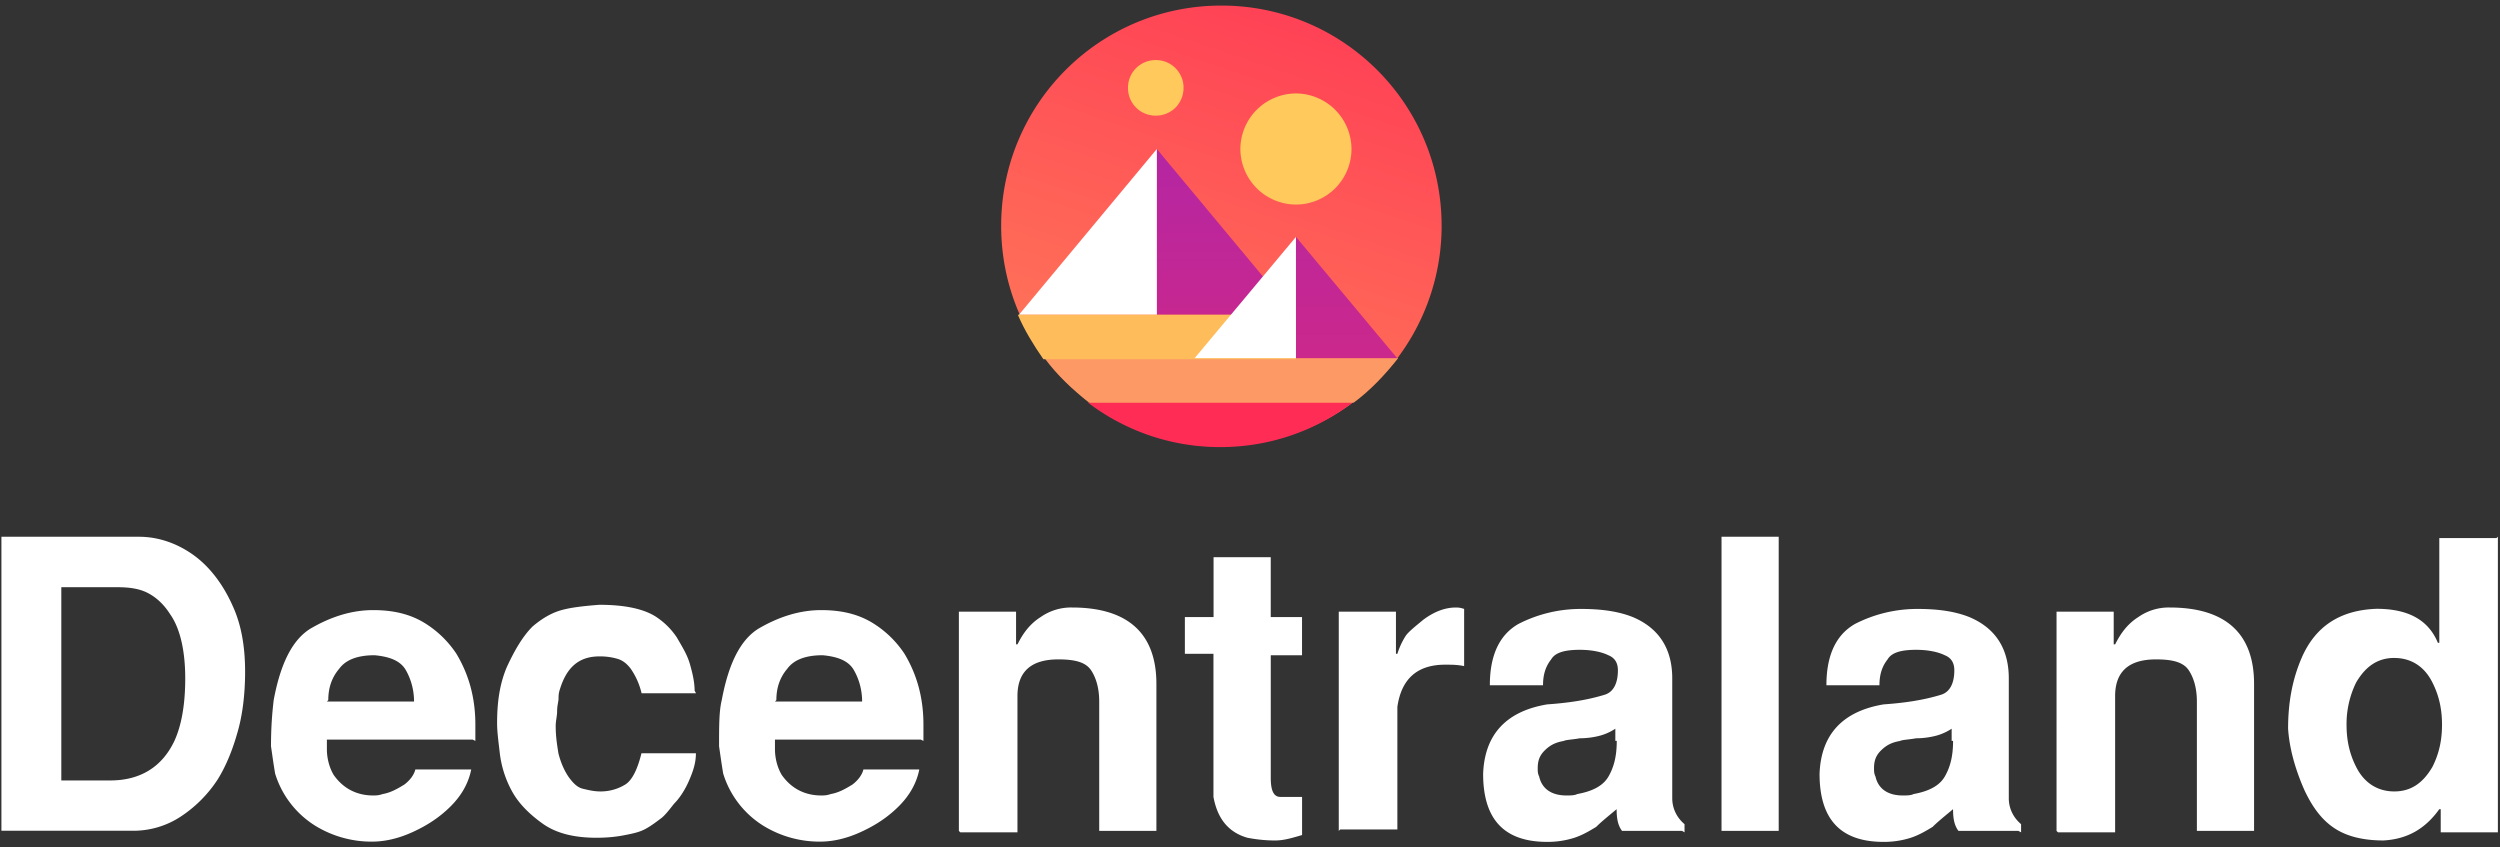 <svg width="118" height="40" fill="none" xmlns="http://www.w3.org/2000/svg"><rect width="100%" height="100%" fill="#333333" stroke="none"/><path d="M.067 39.218V25.335h6.49c.837 0 1.673.256 2.442.77.77.512 1.478 1.348 1.99 2.508.385.837.58 1.863.58 3.084 0 1.092-.128 2.118-.384 2.955-.256.897-.58 1.605-.898 2.118a6.032 6.032 0 0 1-1.8 1.801 4.064 4.064 0 0 1-2.186.641H0h.067v.006ZM2.894 27.71v9.127h2.314c1.416 0 2.442-.64 3.022-1.862.324-.708.513-1.673.513-2.955 0-1.349-.257-2.38-.708-3.022-.324-.513-.709-.836-1.093-1.026-.385-.189-.837-.256-1.417-.256H2.894v-.006Zm19.415 7.198h-6.88v.452c0 .452.127.897.323 1.22.452.642 1.093.966 1.862.966.128 0 .256 0 .452-.068.384-.067.708-.256 1.025-.451.257-.196.452-.452.513-.709h2.638c-.128.642-.452 1.221-.965 1.734-.513.513-1.093.898-1.8 1.221-.71.324-1.35.452-1.93.452a5.066 5.066 0 0 1-2.699-.77 4.435 4.435 0 0 1-1.862-2.441c-.067-.385-.128-.837-.195-1.289 0-.964.067-1.672.128-2.185.323-1.734.897-2.894 1.801-3.407.897-.513 1.862-.836 2.894-.836.965 0 1.734.195 2.381.58.641.384 1.16.897 1.545 1.477.58.965.897 2.058.897 3.346v.77l-.128-.062Zm-6.88-1.795h4.114c0-.513-.128-1.026-.384-1.477-.257-.452-.77-.642-1.478-.709-.77 0-1.35.196-1.673.641-.384.452-.513.965-.513 1.478l-.067.067Zm17.424-.39h-2.57a3.395 3.395 0 0 0-.513-1.16c-.196-.257-.385-.385-.58-.453a2.895 2.895 0 0 0-.898-.128c-.964 0-1.545.513-1.862 1.545-.067.195-.067.324-.067.452s-.067.323-.067.58c0 .256-.067.452-.067.708 0 .513.067.897.128 1.288.128.513.323.898.513 1.16.195.257.384.452.64.513.257.061.514.128.837.128a2.21 2.21 0 0 0 1.16-.323c.324-.196.58-.709.77-1.478h2.57c0 .452-.128.837-.324 1.288-.195.452-.452.837-.708 1.093-.256.324-.452.58-.641.709-.256.195-.513.384-.77.512-.256.129-.58.196-.897.257-.323.067-.77.128-1.35.128-1.025 0-1.861-.195-2.508-.641-.642-.452-1.16-.965-1.478-1.545a4.93 4.93 0 0 1-.58-1.8c-.067-.58-.128-1.026-.128-1.417 0-1.026.128-1.862.452-2.638.384-.836.769-1.477 1.22-1.929.452-.385.898-.641 1.35-.77.452-.128 1.026-.195 1.801-.256 1.221 0 2.119.196 2.699.58.384.257.708.58.964.965.257.452.513.836.641 1.35.129.451.196.836.196 1.16l.067.121Zm10.605 2.185h-6.88v.452c0 .452.127.897.323 1.22.451.642 1.093.966 1.862.966.128 0 .256 0 .452-.068.384-.067.708-.256 1.025-.451.257-.196.452-.452.513-.709h2.638c-.128.642-.452 1.221-.965 1.734-.513.513-1.093.898-1.801 1.221-.708.324-1.35.452-1.93.452a5.067 5.067 0 0 1-2.698-.77 4.435 4.435 0 0 1-1.862-2.441c-.067-.385-.128-.837-.195-1.289 0-.964 0-1.672.128-2.185.323-1.734.897-2.894 1.8-3.407.898-.513 1.863-.836 2.895-.836.965 0 1.734.195 2.381.58.641.384 1.16.897 1.545 1.477.58.965.897 2.058.897 3.346v.77l-.128-.062Zm-6.88-1.795h4.114c0-.513-.128-1.026-.385-1.477-.256-.452-.769-.642-1.477-.709-.77 0-1.35.196-1.673.641-.384.452-.513.965-.513 1.478l-.067.067Zm8.681 6.105V28.87h2.699v1.544h.067c.256-.512.58-.964 1.093-1.288a2.493 2.493 0 0 1 1.477-.452c2.638 0 3.987 1.222 3.987 3.603v6.941h-2.699v-6.105c0-.58-.128-1.093-.384-1.477-.257-.385-.77-.513-1.545-.513-1.288 0-1.93.58-1.93 1.734v6.429h-2.698l-.067-.068ZM57.28 29.126V26.3h2.699v2.827h1.477v1.801H59.98v5.788c0 .58.128.898.452.898h1.026v1.8c-.452.129-.837.257-1.289.257a6.96 6.96 0 0 1-1.288-.128c-.898-.256-1.416-.898-1.606-1.93V30.86h-1.349v-1.8.066h1.355Zm5.91 10.092V28.87h2.699v1.99h.067a3.52 3.52 0 0 1 .385-.836c.128-.196.452-.452.836-.77.513-.384 1.026-.58 1.545-.58.067 0 .195 0 .385.068v2.698c-.324-.067-.58-.067-.898-.067-1.288 0-2.058.641-2.253 1.99v5.788h-2.699l-.067.067Zm16.204 0h-2.833c-.195-.256-.256-.58-.256-1.025-.385.323-.709.58-.965.836-.324.196-.641.385-1.026.513a4.158 4.158 0 0 1-1.288.195c-2.057 0-3.022-1.093-3.022-3.211.067-1.862 1.093-2.955 3.022-3.279.965-.067 1.862-.195 2.699-.451.452-.129.64-.58.64-1.16 0-.324-.127-.58-.451-.709-.257-.128-.708-.256-1.35-.256-.708 0-1.16.128-1.349.452-.256.323-.384.708-.384 1.22h-2.51c0-1.416.452-2.38 1.35-2.893a6.436 6.436 0 0 1 2.955-.708c1.025 0 1.8.128 2.442.384 1.22.513 1.862 1.478 1.862 2.894v5.66c0 .452.195.897.58 1.221v.385l-.116-.068Zm-3.15-4.243v-.58a2.512 2.512 0 0 1-.709.324 3.77 3.77 0 0 1-.964.128c-.385.067-.641.067-.77.128-.384.067-.64.196-.897.452-.256.256-.324.513-.324.837 0 .128 0 .256.068.384.128.58.58.898 1.288.898.195 0 .384 0 .513-.068.708-.128 1.22-.384 1.477-.836.257-.452.385-.965.385-1.673h-.067v.006Zm5.012-9.64h2.699v13.883h-2.699V25.335Zm14.012 13.883H92.44c-.195-.256-.256-.58-.256-1.025-.385.323-.709.58-.965.836-.323.196-.641.385-1.026.513a4.16 4.16 0 0 1-1.288.195c-2.057 0-3.022-1.093-3.022-3.211.067-1.862 1.093-2.955 3.022-3.279.965-.067 1.862-.195 2.699-.451.451-.129.64-.58.64-1.16 0-.324-.127-.58-.451-.709-.257-.128-.708-.256-1.35-.256-.708 0-1.16.128-1.349.452-.256.323-.384.708-.384 1.22h-2.503c0-1.416.451-2.38 1.349-2.893a6.436 6.436 0 0 1 2.955-.708c1.025 0 1.8.128 2.442.384 1.221.513 1.862 1.478 1.862 2.894v5.66c0 .452.195.897.58 1.221v.385l-.128-.068Zm-3.15-4.243v-.58a2.512 2.512 0 0 1-.709.324 3.77 3.77 0 0 1-.964.128c-.385.067-.641.067-.77.128-.384.067-.64.196-.897.452s-.324.513-.324.837c0 .128 0 .256.068.384.128.58.58.898 1.288.898.195 0 .384 0 .513-.068.708-.128 1.22-.384 1.477-.836.257-.452.385-.965.385-1.673h-.067v.006Zm4.951 4.243V28.87h2.698v1.544h.068c.256-.512.58-.964 1.093-1.288a2.493 2.493 0 0 1 1.477-.452c2.638 0 3.987 1.222 3.987 3.603v6.941h-2.699v-6.105c0-.58-.128-1.093-.384-1.477-.257-.385-.77-.513-1.545-.513-1.288 0-1.93.58-1.93 1.734v6.429h-2.698l-.067-.068ZM117.9 25.335v13.95h-2.698v-1.092h-.067c-.641.897-1.478 1.416-2.638 1.477-.964 0-1.734-.195-2.314-.58-.58-.384-1.025-.964-1.416-1.8-.452-1.026-.708-1.991-.769-2.895 0-1.22.195-2.314.641-3.346.641-1.477 1.801-2.252 3.535-2.313 1.477 0 2.442.512 2.894 1.605h.067v-4.945h2.698l.067-.061Zm-4.89 5.72c-.769 0-1.349.385-1.801 1.16a4.451 4.451 0 0 0-.452 1.991c0 .708.128 1.35.452 1.99.385.77 1.026 1.16 1.801 1.16.775 0 1.349-.384 1.801-1.16.324-.64.452-1.288.452-1.99s-.128-1.35-.452-1.99c-.385-.776-1.026-1.16-1.801-1.16Z" fill="#fff"/><path fill-rule="evenodd" clip-rule="evenodd" d="M68.044 10.658C68.044 4.884 63.373.263 57.65.263c-5.773 0-10.395 4.671-10.395 10.395 0 5.773 4.672 10.394 10.395 10.394a10.392 10.392 0 0 0 10.395-10.394Z" fill="url(#Logo=logo-decentraland.svg__a)"/><path fill-rule="evenodd" clip-rule="evenodd" d="M54.603 7.033v7.822h6.51l-6.51-7.822Z" fill="url(#Logo=logo-decentraland.svg__b)"/><path fill-rule="evenodd" clip-rule="evenodd" d="M48.096 14.855h6.507V7.033l-6.507 7.822Z" fill="#fff"/><path fill-rule="evenodd" clip-rule="evenodd" d="M51.352 19.003a10.284 10.284 0 0 0 6.246 2.1c2.364 0 4.512-.788 6.247-2.1H51.352Z" fill="#FF2D55"/><path fill-rule="evenodd" clip-rule="evenodd" d="M49.303 16.904c.578.788 1.311 1.471 2.099 2.1h12.494c.787-.579 1.47-1.312 2.099-2.1H49.303Z" fill="#FC9965"/><path fill-rule="evenodd" clip-rule="evenodd" d="M61.168 14.855H48.041c.314.733.733 1.416 1.207 2.1h11.915v-2.1h.005Z" fill="#FFBC5B"/><path fill-rule="evenodd" clip-rule="evenodd" d="M61.17 11.18v5.724h4.775l-4.776-5.723Z" fill="url(#Logo=logo-decentraland.svg__c)"/><path fill-rule="evenodd" clip-rule="evenodd" d="M56.388 16.904h4.781v-5.723l-4.781 5.723Z" fill="#fff"/><path fill-rule="evenodd" clip-rule="evenodd" d="M63.79 7.033a2.632 2.632 0 0 0-2.621-2.622 2.632 2.632 0 0 0-2.623 2.622 2.632 2.632 0 0 0 2.623 2.622 2.626 2.626 0 0 0 2.622-2.622Zm-7.926-2.887a1.3 1.3 0 0 0-1.311-1.31 1.3 1.3 0 0 0-1.312 1.31 1.3 1.3 0 0 0 1.312 1.312c.733 0 1.31-.574 1.31-1.312Z" fill="#FFC95B"/><defs><linearGradient id="Logo=logo-decentraland.svg__a" x1="100.651" y1="6.037" x2="83.787" y2="56.406" gradientUnits="userSpaceOnUse"><stop stop-color="#FF2D55"/><stop offset="1" stop-color="#FFBC5B"/></linearGradient><linearGradient id="Logo=logo-decentraland.svg__b" x1="58.977" y1=".268" x2="58.977" y2="39.739" gradientUnits="userSpaceOnUse"><stop stop-color="#A524B3"/><stop offset="1" stop-color="#FF2D55"/></linearGradient><linearGradient id="Logo=logo-decentraland.svg__c" x1="58.913" y1=".263" x2="58.913" y2="39.726" gradientUnits="userSpaceOnUse"><stop stop-color="#A524B3"/><stop offset="1" stop-color="#FF2D55"/></linearGradient></defs></svg>